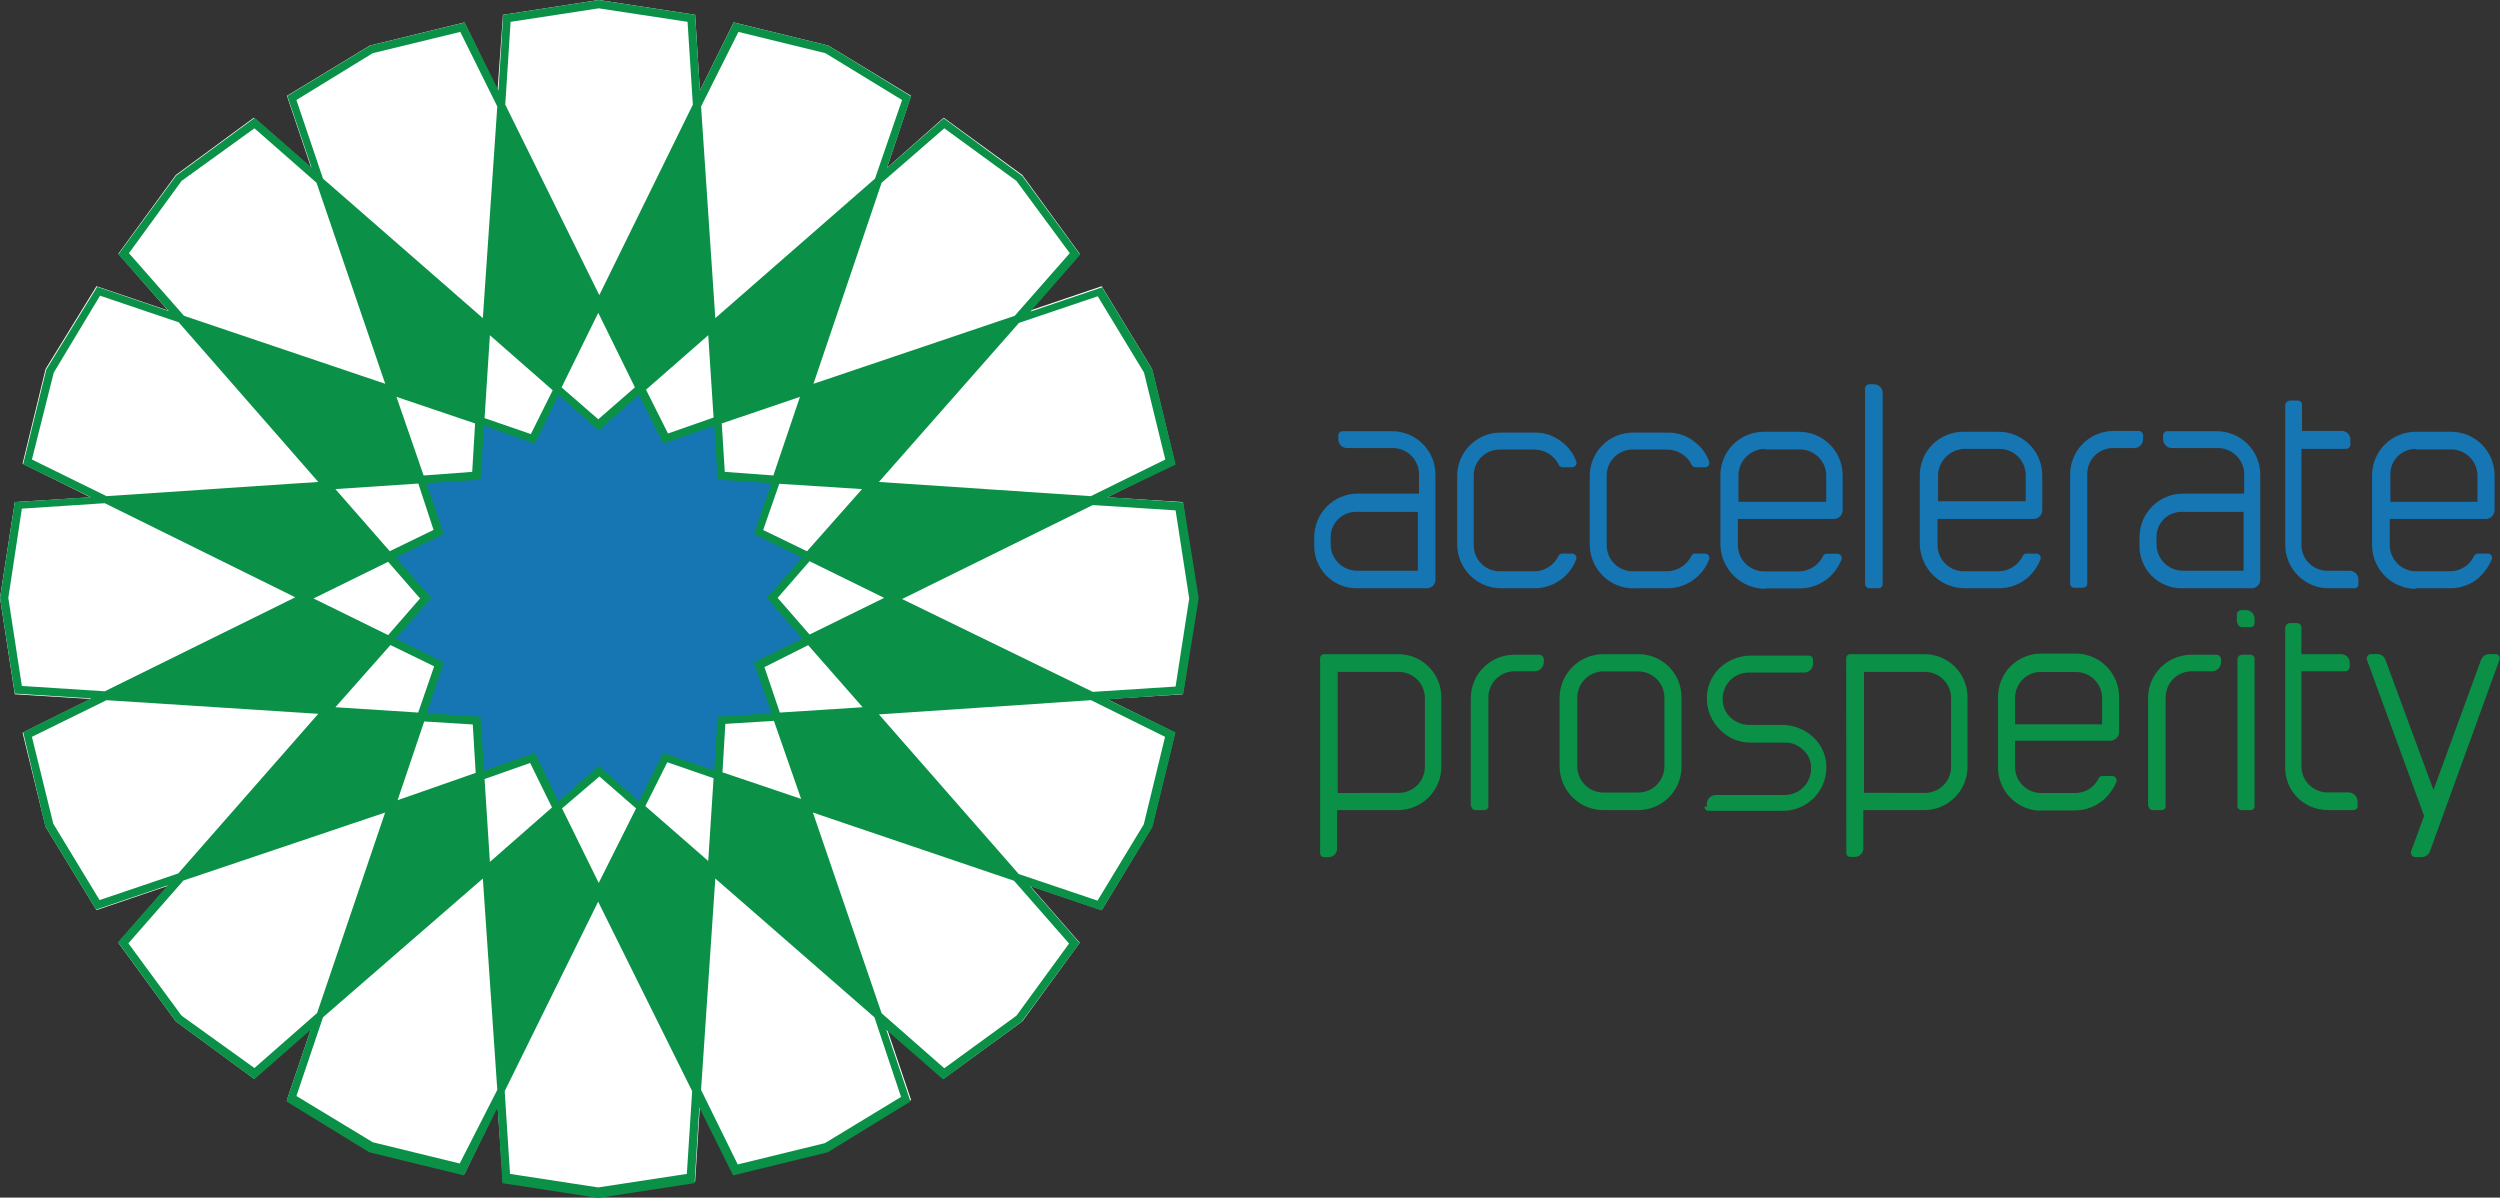 <svg width="167" height="80" viewBox="0 0 167 80" fill="none" xmlns="http://www.w3.org/2000/svg">
<rect x="0" y="0" width="167" height="80" fill="#333333" stroke="none"/>
<g clip-path="url(#clip0_1214_2724)">
<path d="M6.049 33.22L1.506 30.973L3.044 24.649L6.443 19.12L11.225 20.741L7.903 16.95L11.743 11.691L16.957 7.861L20.789 11.22L19.167 6.402L24.706 3.042L31.025 1.498L33.235 6.046L33.598 0.988L39.994 0L46.437 0.988L46.754 6.046L49.01 1.498L55.329 3.042L60.861 6.402L59.246 11.22L63.039 7.861L68.293 11.691L72.124 16.95L68.81 20.741L73.592 19.12L76.953 24.649L78.49 30.973L73.948 33.22L79.008 33.537L79.996 39.938L79.008 46.378L73.948 46.695L78.49 48.942L76.953 55.228L73.592 60.795L68.81 59.174L72.124 62.973L68.293 68.224L63.039 72.054L59.246 68.695L60.861 73.475L55.329 76.873L49.01 78.417L46.754 73.876L46.437 78.927L39.994 79.915L33.598 78.927L33.235 73.876L31.025 78.417L24.706 76.873L19.167 73.475L20.789 68.695L16.957 72.054L11.743 68.224L7.903 62.973L11.225 59.174L6.443 60.795L3.044 55.228L1.506 48.942L6.049 46.695L0.989 46.378L0 39.938L0.989 33.537L6.049 33.22Z" fill="white"/>
<path d="M6.049 33.205L1.545 31.012L3.09 24.687L6.489 19.158L11.271 20.78L7.903 16.988L11.766 11.73L17.019 7.869L20.812 11.189L19.19 6.409L24.721 3.042L31.041 1.498L33.297 6.046L33.613 0.988L39.994 0L46.437 0.988L46.754 6.046L49.01 1.498L55.329 3.042L60.861 6.44L59.246 11.22L63.039 7.9L68.293 11.761L72.155 17.019L68.841 20.811L73.623 19.189L76.991 24.71L78.536 31.035L73.986 33.205L79.046 33.56L80.074 39.961L79.046 46.363L73.986 46.718L78.529 48.927L76.984 55.251L73.584 60.819L68.802 59.197L72.117 62.996L68.254 68.247L63.001 72.108L59.208 68.795L60.822 73.575L55.291 76.973L48.971 78.517L46.715 73.977L46.399 79.035L39.956 80.023L33.559 79.035L33.242 73.977L30.987 78.517L24.667 76.973L19.128 73.575L20.75 68.795L16.996 72.093L11.743 68.232L7.88 62.934L11.202 59.143L6.42 60.764L3.021 55.197L1.545 48.904L6.088 46.656L0.989 46.332L0 39.938L0.989 33.537L6.049 33.205ZM27.943 32.301L22.404 32.672L26.035 36.819L28.962 35.398L27.943 32.301ZM32.725 22.394L32.369 27.93L35.46 28.996L36.92 26.07L32.725 22.394ZM46.283 6.988L45.928 1.459L39.994 0.556L34.108 1.459L33.752 6.988L40.033 19.714L46.283 6.988ZM47.666 27.892L47.31 22.394L43.154 26.031L44.622 28.957L47.666 27.892ZM57.585 32.672L52.054 32.317L50.98 35.405L53.908 36.826L57.585 32.672ZM72.997 46.216L78.529 45.861L79.44 39.977L78.529 34.093L72.997 33.737L60.258 40.015L72.997 46.216ZM52.092 47.599L57.624 47.243L53.985 43.096L51.065 44.564L52.092 47.599ZM47.31 57.514L47.666 51.985L44.576 50.919L43.108 53.846L47.31 57.514ZM33.714 72.888L34.069 78.417L39.956 79.32L45.881 78.417L46.236 72.888L39.956 60.232L33.714 72.888ZM32.369 52.039L32.725 57.575L36.873 53.938L35.413 50.965L32.369 52.039ZM22.404 47.243L27.935 47.599L29.001 44.51L26.081 43.089L22.404 47.243ZM0.556 39.938L1.46 45.822L6.999 46.178L19.723 39.9L6.999 33.614L1.46 33.977L0.556 39.938ZM3.561 55.027L6.652 60.124L11.905 58.347L21.26 47.683L7.115 46.772L2.132 49.22L3.561 55.027ZM7.115 33.143L21.26 32.193L11.936 21.529L6.682 19.753L3.592 24.888L2.132 30.695L7.115 33.143ZM28.298 31.761L31.543 31.521L31.736 28.286L26.483 26.51L28.298 31.761ZM32.254 21.251L33.219 7.112L30.747 2.131L24.899 3.552L19.8 6.68L21.577 11.931L32.254 21.251ZM46.831 7.112L47.782 21.251L58.45 11.931L60.258 6.68L55.136 3.552L49.327 2.131L46.831 7.112ZM48.214 28.286L48.415 31.521L51.66 31.761L53.437 26.51L48.214 28.286ZM58.713 32.193L72.866 33.143L77.841 30.695L76.42 24.888L73.329 19.791L68.069 21.568L58.713 32.193ZM72.881 46.772L58.713 47.722L68.053 58.386L73.314 60.162L76.404 55.066L77.826 49.22L72.881 46.772ZM51.698 48.154L48.454 48.355L48.261 51.591L53.514 53.367L51.698 48.154ZM47.782 58.687L46.831 72.803L49.28 77.784L55.098 76.363L60.189 73.274L58.412 67.954L47.782 58.687ZM33.219 72.803L32.254 58.687L21.577 67.954L19.8 73.212L24.899 76.301L30.709 77.722L33.219 72.803ZM31.775 51.629L31.581 48.394L28.337 48.193L26.56 53.452L31.775 51.629ZM12.129 67.846L16.996 71.344L21.183 67.668L25.726 54.278L12.252 58.819L8.575 63.012L12.129 67.846ZM58.891 67.683L63.078 71.359L67.898 67.846L71.414 63.027L67.736 58.834L54.302 54.278L58.891 67.683ZM67.783 21.096L71.46 16.911L67.898 12.085L63.078 8.571L58.891 12.209L54.34 25.637L67.783 21.096ZM21.144 12.209L16.996 8.571L12.129 12.085L8.614 16.911L12.291 21.096L25.733 25.637L21.144 12.209ZM25.926 42.425L28.059 39.977L25.926 37.529L20.944 39.977L25.926 42.425ZM37.514 25.876L39.964 28.008L42.413 25.876L39.964 20.896L37.514 25.876ZM54.078 37.49L51.946 39.938L54.078 42.386L59.061 39.938L54.078 37.49ZM42.49 54L40.041 51.869L37.545 54L39.994 58.981L42.49 54Z" fill="#0A9147"/>
<path d="M28.5 47.645L32.093 47.877L32.332 51.475L35.731 50.293L37.307 53.529L39.996 51.158L42.684 53.529L44.306 50.293L47.706 51.475L47.945 47.877L51.537 47.645L50.355 44.247L53.592 42.664L51.221 39.938L53.592 37.251L50.355 35.668L51.537 32.278L47.945 32.039L47.706 28.44L44.306 29.629L42.684 26.386L39.996 28.757L37.307 26.386L35.731 29.629L32.332 28.44L32.093 32.039L28.5 32.278L29.644 35.668L26.445 37.251L28.817 39.938L26.445 42.664L29.644 44.247L28.5 47.645Z" fill="#1676B4"/>
<path d="M88.184 56.989C88.183 57.024 88.189 57.06 88.202 57.093C88.215 57.126 88.235 57.157 88.26 57.182C88.286 57.207 88.316 57.227 88.349 57.24C88.383 57.254 88.418 57.26 88.454 57.259H88.732C88.81 57.261 88.887 57.247 88.959 57.218C89.032 57.19 89.097 57.147 89.152 57.092C89.207 57.037 89.25 56.971 89.279 56.899C89.308 56.827 89.322 56.749 89.319 56.672V54.116H93.375C94.139 54.118 94.874 53.818 95.418 53.281C95.962 52.745 96.272 52.015 96.28 51.251V46.572C96.28 46.192 96.205 45.816 96.058 45.465C95.912 45.114 95.697 44.796 95.427 44.529C95.157 44.262 94.837 44.051 94.484 43.909C94.132 43.766 93.755 43.695 93.375 43.699H88.454C88.418 43.699 88.382 43.706 88.349 43.72C88.316 43.734 88.285 43.755 88.26 43.781C88.235 43.807 88.215 43.837 88.202 43.871C88.189 43.905 88.183 43.941 88.184 43.977V56.989ZM89.358 52.973V44.88H93.414C93.878 44.876 94.324 45.056 94.656 45.38C94.987 45.704 95.177 46.147 95.183 46.61V51.243C95.18 51.472 95.132 51.699 95.041 51.909C94.951 52.12 94.82 52.311 94.655 52.471C94.491 52.63 94.297 52.757 94.084 52.841C93.871 52.926 93.643 52.968 93.414 52.965L89.358 52.973ZM98.288 53.838C98.288 53.877 98.296 53.916 98.312 53.952C98.328 53.988 98.351 54.02 98.381 54.046C98.41 54.072 98.444 54.092 98.482 54.104C98.519 54.116 98.558 54.12 98.597 54.116H99.154C99.19 54.117 99.227 54.111 99.26 54.097C99.294 54.083 99.325 54.063 99.35 54.036C99.376 54.01 99.395 53.979 99.408 53.945C99.421 53.911 99.426 53.874 99.424 53.838V46.572C99.428 46.114 99.612 45.676 99.936 45.353C100.259 45.029 100.697 44.846 101.155 44.842H102.53C102.685 44.838 102.833 44.775 102.943 44.666C103.054 44.557 103.119 44.41 103.125 44.255V44.016C103.119 43.944 103.088 43.876 103.037 43.825C102.986 43.774 102.919 43.743 102.847 43.737H101.155C100.389 43.735 99.654 44.036 99.109 44.575C98.565 45.113 98.256 45.845 98.25 46.61V53.877L98.288 53.838ZM107.095 54.116H109.413C110.179 54.12 110.915 53.821 111.461 53.284C112.006 52.747 112.317 52.016 112.326 51.251V46.572C112.326 46.191 112.25 45.814 112.103 45.463C111.956 45.112 111.741 44.794 111.47 44.526C111.199 44.259 110.878 44.048 110.525 43.906C110.172 43.764 109.794 43.694 109.413 43.699H107.095C106.33 43.701 105.596 44.003 105.052 44.54C104.507 45.077 104.195 45.807 104.183 46.572V51.205C104.187 51.975 104.495 52.714 105.041 53.259C105.586 53.804 106.324 54.112 107.095 54.116ZM107.095 44.849H109.413C109.877 44.845 110.323 45.025 110.655 45.349C110.987 45.673 111.176 46.116 111.182 46.579V51.212C111.176 51.676 110.987 52.118 110.655 52.442C110.323 52.767 109.877 52.946 109.413 52.942H107.095C106.638 52.938 106.2 52.755 105.876 52.431C105.553 52.108 105.369 51.67 105.365 51.212V46.579C105.369 46.122 105.553 45.684 105.876 45.361C106.2 45.037 106.638 44.853 107.095 44.849ZM113.855 53.884C113.855 53.924 113.863 53.964 113.879 54C113.896 54.037 113.92 54.069 113.95 54.096C113.98 54.122 114.015 54.142 114.054 54.153C114.092 54.165 114.132 54.168 114.172 54.162H119.085C119.845 54.169 120.577 53.875 121.122 53.346C121.667 52.818 121.982 52.095 121.998 51.336C122.013 50.956 121.948 50.577 121.805 50.224C121.663 49.871 121.446 49.553 121.171 49.29C120.603 48.735 119.841 48.425 119.047 48.425H116.806C116.369 48.413 115.95 48.246 115.624 47.954C115.456 47.805 115.321 47.624 115.226 47.42C115.132 47.217 115.081 46.996 115.076 46.772C115.063 46.535 115.099 46.299 115.18 46.076C115.261 45.853 115.386 45.649 115.547 45.475C115.708 45.302 115.903 45.164 116.12 45.07C116.336 44.976 116.57 44.927 116.806 44.927H120.515C120.592 44.928 120.669 44.913 120.742 44.884C120.814 44.855 120.879 44.812 120.935 44.758C120.99 44.703 121.034 44.638 121.064 44.566C121.094 44.495 121.109 44.417 121.109 44.34V44.062C121.109 44.026 121.102 43.99 121.088 43.957C121.074 43.923 121.053 43.893 121.027 43.868C121.002 43.843 120.971 43.823 120.937 43.81C120.903 43.797 120.867 43.791 120.831 43.792H116.969C116.177 43.795 115.416 44.102 114.844 44.649C114.57 44.921 114.355 45.246 114.213 45.605C114.071 45.964 114.004 46.348 114.017 46.734C114.039 47.49 114.352 48.209 114.89 48.741C115.155 49.015 115.472 49.232 115.822 49.381C116.173 49.529 116.549 49.606 116.93 49.606H119.248C119.466 49.603 119.683 49.643 119.885 49.724C120.088 49.805 120.273 49.925 120.43 50.077C120.602 50.222 120.74 50.403 120.834 50.607C120.929 50.812 120.978 51.034 120.978 51.259C120.991 51.495 120.955 51.731 120.874 51.953C120.793 52.175 120.668 52.378 120.506 52.55C120.345 52.723 120.15 52.861 119.934 52.956C119.717 53.051 119.484 53.102 119.248 53.104H114.612C114.456 53.106 114.307 53.169 114.197 53.278C114.086 53.387 114.021 53.535 114.017 53.691V53.884H113.855ZM123.334 56.973C123.333 57.01 123.34 57.046 123.353 57.08C123.367 57.113 123.388 57.144 123.414 57.169C123.44 57.195 123.471 57.215 123.505 57.227C123.539 57.24 123.576 57.245 123.612 57.243H123.883C123.96 57.245 124.038 57.232 124.11 57.203C124.182 57.174 124.248 57.131 124.303 57.076C124.358 57.021 124.401 56.956 124.43 56.883C124.458 56.811 124.472 56.734 124.47 56.656V54.116H128.526C129.29 54.118 130.024 53.818 130.568 53.281C131.112 52.745 131.422 52.015 131.431 51.251V46.572C131.431 46.192 131.355 45.816 131.209 45.465C131.062 45.114 130.848 44.796 130.578 44.529C130.308 44.262 129.987 44.051 129.635 43.909C129.283 43.766 128.906 43.695 128.526 43.699H123.605C123.568 43.698 123.531 43.704 123.497 43.718C123.463 43.731 123.432 43.752 123.406 43.778C123.38 43.804 123.359 43.835 123.346 43.869C123.332 43.904 123.325 43.94 123.327 43.977L123.334 56.973ZM124.516 52.958V44.88H128.564C129.028 44.876 129.475 45.056 129.806 45.38C130.138 45.704 130.327 46.147 130.334 46.61V51.243C130.33 51.472 130.282 51.699 130.192 51.909C130.101 52.12 129.97 52.311 129.806 52.471C129.641 52.63 129.447 52.757 129.234 52.841C129.021 52.926 128.794 52.968 128.564 52.965L124.516 52.958ZM136.305 54.139H138.623C139.314 54.13 139.98 53.882 140.508 53.436C140.885 53.106 141.181 52.694 141.373 52.232C141.389 52.187 141.395 52.139 141.388 52.093C141.382 52.045 141.364 52.001 141.337 51.962C141.31 51.923 141.273 51.892 141.231 51.87C141.189 51.849 141.142 51.837 141.095 51.838H140.469C140.412 51.831 140.355 51.842 140.305 51.87C140.255 51.898 140.215 51.941 140.191 51.992C140.051 52.284 139.832 52.53 139.559 52.704C139.286 52.877 138.97 52.97 138.646 52.973H136.328C136.099 52.97 135.873 52.922 135.662 52.831C135.451 52.741 135.261 52.61 135.101 52.446C134.941 52.281 134.815 52.087 134.73 51.874C134.645 51.661 134.603 51.434 134.606 51.205V49.483H140.971C141.127 49.479 141.275 49.414 141.385 49.304C141.494 49.193 141.557 49.044 141.559 48.888V46.572C141.56 46.19 141.485 45.811 141.34 45.458C141.194 45.105 140.98 44.784 140.71 44.513C140.441 44.243 140.12 44.028 139.767 43.882C139.414 43.736 139.036 43.66 138.654 43.66H136.336C135.956 43.661 135.58 43.738 135.23 43.885C134.879 44.032 134.562 44.247 134.295 44.518C134.029 44.789 133.819 45.11 133.677 45.462C133.535 45.815 133.465 46.192 133.47 46.572V51.205C133.461 51.587 133.528 51.968 133.668 52.325C133.807 52.681 134.017 53.006 134.284 53.281C134.55 53.556 134.869 53.774 135.222 53.924C135.574 54.074 135.953 54.153 136.336 54.154M136.336 44.888H138.654C139.118 44.884 139.564 45.064 139.896 45.388C140.227 45.712 140.417 46.154 140.423 46.618V48.386H134.606V46.61C134.608 46.153 134.79 45.716 135.112 45.392C135.434 45.068 135.871 44.884 136.328 44.88M143.528 53.838C143.528 53.878 143.536 53.917 143.553 53.954C143.569 53.99 143.593 54.023 143.623 54.05C143.653 54.076 143.689 54.096 143.727 54.107C143.765 54.118 143.806 54.121 143.845 54.116H144.394C144.43 54.117 144.467 54.111 144.5 54.097C144.534 54.083 144.565 54.063 144.59 54.036C144.616 54.01 144.635 53.979 144.648 53.945C144.661 53.911 144.666 53.874 144.664 53.838V46.572C144.668 46.114 144.852 45.676 145.175 45.353C145.499 45.029 145.937 44.846 146.395 44.842H147.77C147.925 44.838 148.073 44.775 148.183 44.666C148.294 44.557 148.359 44.41 148.365 44.255V44.016C148.359 43.944 148.328 43.876 148.277 43.825C148.226 43.774 148.158 43.743 148.086 43.737H146.395C145.629 43.735 144.894 44.036 144.349 44.575C143.805 45.113 143.496 45.845 143.49 46.61V53.877L143.528 53.838ZM149.462 53.838C149.462 53.877 149.472 53.916 149.488 53.952C149.505 53.988 149.529 54.02 149.559 54.047C149.589 54.073 149.623 54.092 149.661 54.104C149.699 54.116 149.739 54.12 149.778 54.116H150.327C150.364 54.117 150.4 54.111 150.435 54.097C150.469 54.083 150.5 54.063 150.526 54.037C150.552 54.011 150.572 53.98 150.586 53.946C150.6 53.911 150.606 53.875 150.605 53.838V44.016C150.606 43.979 150.6 43.942 150.586 43.908C150.572 43.874 150.552 43.843 150.526 43.817C150.5 43.791 150.469 43.77 150.435 43.757C150.4 43.743 150.364 43.736 150.327 43.737H149.778C149.7 43.735 149.624 43.763 149.565 43.814C149.506 43.866 149.469 43.938 149.462 44.016V53.838ZM149.462 41.575C149.462 41.659 149.495 41.74 149.554 41.799C149.614 41.859 149.694 41.892 149.778 41.892H150.327C150.367 41.892 150.406 41.884 150.443 41.868C150.48 41.852 150.512 41.827 150.539 41.797C150.565 41.767 150.585 41.732 150.596 41.694C150.607 41.655 150.611 41.615 150.605 41.575V41.305C150.599 41.155 150.534 41.013 150.424 40.91C150.314 40.808 150.168 40.753 150.018 40.757H149.74C149.663 40.754 149.588 40.781 149.529 40.831C149.47 40.881 149.433 40.951 149.423 41.027V41.575H149.462ZM155.518 54.116H157.21C157.247 54.117 157.284 54.111 157.318 54.097C157.352 54.083 157.383 54.063 157.409 54.037C157.435 54.011 157.456 53.98 157.469 53.946C157.483 53.911 157.489 53.875 157.488 53.838V53.529C157.484 53.373 157.42 53.224 157.31 53.113C157.199 53.002 157.05 52.938 156.893 52.934H155.518C155.287 52.94 155.057 52.899 154.842 52.814C154.627 52.73 154.43 52.603 154.264 52.443C154.098 52.282 153.966 52.089 153.875 51.877C153.784 51.664 153.736 51.436 153.734 51.205V44.842H156.685C156.763 44.834 156.835 44.797 156.886 44.738C156.938 44.679 156.965 44.603 156.963 44.525V44.255C156.959 44.109 156.899 43.969 156.796 43.866C156.692 43.763 156.553 43.703 156.407 43.699H153.734V41.931C153.736 41.854 153.71 41.78 153.659 41.723C153.609 41.666 153.539 41.63 153.463 41.622H152.961C152.881 41.627 152.806 41.661 152.749 41.718C152.692 41.775 152.658 41.85 152.652 41.931V51.197C152.64 51.579 152.705 51.959 152.844 52.315C152.983 52.671 153.193 52.995 153.461 53.267C153.729 53.539 154.049 53.754 154.403 53.899C154.757 54.043 155.136 54.115 155.518 54.108M161.065 56.857C161.049 56.902 161.044 56.95 161.05 56.996C161.056 57.043 161.074 57.088 161.101 57.127C161.128 57.166 161.165 57.197 161.207 57.219C161.249 57.24 161.296 57.251 161.343 57.251H161.768C161.89 57.251 162.01 57.214 162.109 57.143C162.209 57.072 162.284 56.972 162.324 56.857L166.96 44.085C166.978 44.041 166.984 43.993 166.979 43.946C166.974 43.899 166.958 43.854 166.931 43.815C166.904 43.776 166.868 43.744 166.826 43.723C166.783 43.701 166.737 43.69 166.689 43.691H166.295C166.18 43.693 166.067 43.728 165.97 43.79C165.873 43.853 165.796 43.942 165.747 44.046L162.556 52.772L159.335 44.046C159.291 43.938 159.215 43.845 159.117 43.781C159.019 43.718 158.903 43.686 158.786 43.691H158.392C158.345 43.691 158.298 43.702 158.256 43.724C158.214 43.745 158.177 43.777 158.15 43.815C158.123 43.854 158.105 43.899 158.099 43.946C158.093 43.993 158.098 44.041 158.114 44.085L161.93 54.502L161.065 56.857Z" fill="#0A9147"/>
<path d="M90.619 39.297H95.301C95.379 39.299 95.456 39.286 95.528 39.257C95.6 39.228 95.666 39.185 95.721 39.13C95.776 39.075 95.819 39.01 95.848 38.938C95.876 38.865 95.89 38.788 95.888 38.71V31.714C95.889 31.332 95.815 30.954 95.669 30.601C95.524 30.248 95.31 29.927 95.04 29.656C94.77 29.386 94.45 29.171 94.097 29.025C93.744 28.878 93.365 28.803 92.983 28.803H89.677C89.603 28.803 89.532 28.832 89.48 28.884C89.428 28.937 89.399 29.007 89.399 29.081V29.344C89.399 29.421 89.414 29.498 89.444 29.57C89.474 29.642 89.518 29.707 89.573 29.761C89.629 29.816 89.694 29.859 89.766 29.888C89.839 29.917 89.916 29.931 89.993 29.93H93.022C93.486 29.926 93.932 30.106 94.264 30.43C94.595 30.754 94.785 31.197 94.791 31.66V32.973H90.704C90.322 32.972 89.944 33.046 89.59 33.192C89.237 33.337 88.916 33.551 88.645 33.821C88.375 34.09 88.16 34.411 88.014 34.764C87.867 35.116 87.792 35.495 87.792 35.877V36.347C87.775 36.729 87.836 37.11 87.971 37.467C88.105 37.824 88.311 38.151 88.575 38.426C88.839 38.702 89.156 38.921 89.508 39.071C89.859 39.221 90.237 39.298 90.619 39.297ZM90.619 34.193H94.714V38.124H90.619C90.155 38.115 89.712 37.924 89.388 37.592C89.064 37.259 88.885 36.812 88.889 36.347V35.877C88.889 35.651 88.934 35.429 89.021 35.221C89.109 35.014 89.237 34.826 89.398 34.669C89.56 34.513 89.751 34.389 89.96 34.308C90.17 34.226 90.394 34.187 90.619 34.193ZM100.214 39.297H102.532C103.132 39.291 103.716 39.105 104.208 38.761C104.7 38.419 105.077 37.935 105.29 37.374C105.306 37.33 105.311 37.282 105.305 37.235C105.299 37.188 105.281 37.144 105.254 37.105C105.226 37.066 105.19 37.035 105.148 37.013C105.106 36.992 105.059 36.98 105.012 36.981H104.386C104.329 36.972 104.271 36.983 104.221 37.011C104.171 37.039 104.131 37.083 104.108 37.135C103.963 37.441 103.734 37.699 103.448 37.881C103.163 38.063 102.832 38.16 102.493 38.162H100.176C99.945 38.162 99.717 38.116 99.504 38.027C99.292 37.938 99.099 37.807 98.938 37.642C98.777 37.477 98.65 37.282 98.566 37.068C98.481 36.853 98.44 36.624 98.445 36.394V31.761C98.444 31.533 98.488 31.308 98.575 31.098C98.661 30.887 98.789 30.696 98.95 30.535C99.111 30.374 99.302 30.247 99.512 30.16C99.723 30.074 99.948 30.03 100.176 30.031H102.493C102.826 30.03 103.153 30.122 103.438 30.295C103.723 30.468 103.955 30.716 104.108 31.012C104.127 31.07 104.165 31.121 104.214 31.157C104.264 31.193 104.324 31.212 104.386 31.212H105.012C105.059 31.213 105.106 31.202 105.148 31.18C105.19 31.158 105.226 31.127 105.254 31.088C105.281 31.049 105.299 31.005 105.305 30.958C105.311 30.911 105.306 30.863 105.29 30.819C105.12 30.339 104.821 29.917 104.425 29.599C103.902 29.139 103.228 28.889 102.532 28.896H100.214C99.45 28.902 98.719 29.21 98.181 29.752C97.642 30.294 97.34 31.027 97.34 31.791V36.347C97.336 37.124 97.641 37.871 98.186 38.424C98.733 38.977 99.476 39.291 100.253 39.297M109.098 39.297H111.416C112.015 39.29 112.597 39.102 113.087 38.759C113.578 38.416 113.954 37.934 114.166 37.374C114.182 37.33 114.188 37.282 114.181 37.235C114.175 37.188 114.158 37.144 114.13 37.105C114.103 37.066 114.067 37.035 114.024 37.013C113.982 36.992 113.936 36.98 113.888 36.981H113.262C113.206 36.974 113.148 36.985 113.098 37.013C113.048 37.041 113.008 37.083 112.984 37.135C112.835 37.436 112.607 37.691 112.324 37.872C112.041 38.053 111.713 38.153 111.377 38.162H109.06C108.829 38.162 108.601 38.116 108.389 38.027C108.176 37.938 107.983 37.807 107.822 37.642C107.661 37.477 107.534 37.282 107.45 37.068C107.365 36.853 107.324 36.624 107.329 36.394V31.761C107.328 31.533 107.372 31.308 107.459 31.098C107.546 30.887 107.673 30.696 107.834 30.535C107.995 30.374 108.186 30.247 108.396 30.16C108.607 30.074 108.832 30.03 109.06 30.031H111.377C111.709 30.032 112.035 30.124 112.318 30.297C112.601 30.47 112.832 30.717 112.984 31.012C113.004 31.07 113.041 31.121 113.091 31.157C113.141 31.193 113.201 31.212 113.262 31.212H113.888C113.936 31.213 113.982 31.202 114.024 31.18C114.067 31.158 114.103 31.127 114.13 31.088C114.158 31.049 114.175 31.005 114.181 30.958C114.188 30.911 114.182 30.863 114.166 30.819C113.997 30.339 113.697 29.917 113.301 29.599C112.781 29.14 112.11 28.89 111.416 28.896H109.098C108.717 28.895 108.339 28.969 107.986 29.115C107.633 29.26 107.312 29.474 107.042 29.744C106.772 30.014 106.558 30.334 106.413 30.687C106.267 31.04 106.193 31.418 106.194 31.799V36.355C106.19 37.131 106.493 37.877 107.037 38.429C107.581 38.982 108.323 39.297 109.098 39.305M117.944 39.305H120.262C120.953 39.299 121.62 39.051 122.147 38.602C122.529 38.271 122.826 37.852 123.012 37.382C123.028 37.338 123.033 37.29 123.027 37.243C123.021 37.196 123.003 37.151 122.976 37.113C122.949 37.074 122.912 37.042 122.87 37.021C122.828 36.999 122.781 36.988 122.734 36.988H122.062C122.005 36.981 121.947 36.993 121.897 37.02C121.847 37.048 121.808 37.091 121.784 37.143C121.636 37.445 121.408 37.701 121.124 37.882C120.841 38.063 120.513 38.163 120.177 38.17H117.859C117.626 38.171 117.396 38.126 117.181 38.037C116.966 37.949 116.77 37.819 116.606 37.654C116.441 37.49 116.311 37.294 116.222 37.08C116.134 36.864 116.089 36.634 116.09 36.402V34.664H122.502C122.58 34.665 122.658 34.651 122.73 34.621C122.802 34.591 122.867 34.547 122.922 34.492C122.977 34.436 123.02 34.37 123.049 34.298C123.078 34.225 123.091 34.148 123.089 34.069V31.753C123.089 31.368 123.013 30.987 122.865 30.632C122.716 30.276 122.499 29.954 122.225 29.683C121.951 29.413 121.627 29.199 121.27 29.054C120.913 28.91 120.531 28.838 120.146 28.842H117.828C117.446 28.842 117.068 28.917 116.715 29.064C116.362 29.21 116.041 29.424 115.771 29.695C115.502 29.965 115.288 30.286 115.142 30.639C114.997 30.993 114.922 31.371 114.923 31.753V36.432C114.953 37.206 115.279 37.939 115.834 38.48C116.389 39.02 117.131 39.327 117.905 39.336M117.905 30.023H120.223C120.687 30.019 121.133 30.199 121.465 30.523C121.796 30.847 121.986 31.289 121.992 31.753V33.521H116.129V31.714C116.143 31.253 116.335 30.816 116.664 30.493C116.994 30.171 117.436 29.988 117.898 29.985M124.588 38.988C124.587 39.029 124.594 39.07 124.609 39.108C124.624 39.146 124.647 39.18 124.676 39.209C124.705 39.238 124.739 39.261 124.777 39.276C124.815 39.291 124.856 39.298 124.897 39.297H125.492C125.53 39.297 125.568 39.288 125.603 39.271C125.638 39.255 125.67 39.231 125.695 39.202C125.72 39.173 125.74 39.139 125.751 39.102C125.763 39.066 125.766 39.027 125.762 38.988V26.255C125.763 26.177 125.749 26.101 125.72 26.029C125.69 25.957 125.647 25.892 125.592 25.837C125.538 25.783 125.473 25.74 125.401 25.71C125.329 25.681 125.252 25.667 125.175 25.668H124.897C124.819 25.666 124.744 25.693 124.687 25.745C124.629 25.797 124.594 25.869 124.588 25.946V38.988ZM131.232 39.297H133.549C134.243 39.292 134.913 39.043 135.442 38.595C135.82 38.261 136.114 37.843 136.3 37.374C136.317 37.331 136.324 37.283 136.319 37.236C136.314 37.189 136.297 37.144 136.271 37.105C136.244 37.066 136.208 37.034 136.166 37.012C136.123 36.991 136.077 36.98 136.029 36.981H135.396C135.34 36.973 135.283 36.984 135.234 37.012C135.185 37.04 135.147 37.083 135.125 37.135C134.976 37.438 134.746 37.693 134.462 37.874C134.177 38.055 133.848 38.155 133.511 38.162H131.193C130.96 38.163 130.73 38.118 130.515 38.03C130.3 37.941 130.104 37.811 129.94 37.647C129.775 37.482 129.645 37.287 129.557 37.072C129.468 36.857 129.423 36.626 129.424 36.394V34.664H135.828C135.907 34.665 135.985 34.651 136.057 34.621C136.13 34.591 136.196 34.548 136.251 34.492C136.307 34.437 136.35 34.371 136.38 34.298C136.41 34.226 136.424 34.148 136.423 34.069V31.753C136.423 31.367 136.347 30.986 136.198 30.63C136.049 30.274 135.831 29.951 135.557 29.681C135.282 29.41 134.956 29.196 134.598 29.052C134.241 28.908 133.858 28.837 133.472 28.842H131.154C130.388 28.84 129.652 29.14 129.106 29.678C128.561 30.216 128.25 30.948 128.242 31.714V36.394C128.272 37.169 128.599 37.903 129.155 38.444C129.712 38.984 130.456 39.29 131.232 39.297ZM131.232 29.985H133.549C134.013 29.98 134.46 30.16 134.791 30.484C135.123 30.808 135.312 31.251 135.318 31.714V33.483H129.463V31.714C129.482 31.255 129.676 30.821 130.005 30.499C130.333 30.178 130.772 29.994 131.232 29.985ZM138.285 38.988C138.284 39.025 138.29 39.061 138.304 39.095C138.318 39.129 138.338 39.159 138.364 39.185C138.391 39.21 138.422 39.23 138.456 39.243C138.49 39.255 138.527 39.261 138.563 39.259H139.15C139.186 39.26 139.222 39.254 139.256 39.24C139.29 39.227 139.321 39.208 139.346 39.182C139.372 39.157 139.393 39.127 139.407 39.094C139.421 39.06 139.428 39.025 139.428 38.988V31.66C139.426 31.433 139.47 31.207 139.556 30.996C139.642 30.785 139.769 30.594 139.931 30.433C140.092 30.271 140.283 30.144 140.494 30.058C140.705 29.972 140.931 29.928 141.159 29.93H142.573C142.727 29.927 142.874 29.863 142.983 29.754C143.093 29.645 143.156 29.498 143.16 29.344V29.066C143.154 28.988 143.118 28.917 143.061 28.865C143.003 28.813 142.928 28.785 142.851 28.788H141.159C140.39 28.796 139.655 29.108 139.117 29.657C138.578 30.206 138.279 30.946 138.285 31.714V38.988ZM145.717 39.297H150.398C150.476 39.298 150.553 39.284 150.624 39.255C150.696 39.226 150.761 39.182 150.816 39.128C150.871 39.073 150.914 39.008 150.943 38.936C150.972 38.865 150.987 38.788 150.986 38.71V31.714C150.987 31.332 150.912 30.953 150.766 30.599C150.62 30.245 150.405 29.924 150.135 29.654C149.864 29.383 149.543 29.169 149.189 29.023C148.835 28.877 148.456 28.802 148.073 28.803H144.774C144.738 28.802 144.701 28.808 144.667 28.822C144.632 28.836 144.601 28.856 144.575 28.882C144.549 28.908 144.529 28.939 144.515 28.974C144.502 29.008 144.495 29.044 144.496 29.081V29.344C144.496 29.421 144.512 29.498 144.542 29.57C144.572 29.642 144.616 29.707 144.671 29.761C144.726 29.816 144.792 29.859 144.864 29.888C144.936 29.917 145.013 29.931 145.091 29.93H148.112C148.344 29.924 148.575 29.964 148.792 30.048C149.008 30.132 149.206 30.258 149.374 30.419C149.541 30.58 149.675 30.773 149.767 30.986C149.86 31.199 149.909 31.428 149.912 31.66V32.973H145.825C145.055 32.973 144.316 33.279 143.771 33.823C143.226 34.368 142.92 35.106 142.92 35.877V36.347C142.901 36.73 142.961 37.111 143.094 37.469C143.228 37.828 143.434 38.155 143.698 38.431C143.963 38.707 144.281 38.926 144.634 39.075C144.986 39.224 145.365 39.3 145.748 39.297M145.748 34.193H149.873V38.124H145.786C145.322 38.115 144.879 37.924 144.555 37.592C144.231 37.259 144.052 36.812 144.056 36.347V35.877C144.053 35.651 144.095 35.426 144.182 35.218C144.268 35.009 144.396 34.82 144.558 34.662C144.72 34.504 144.913 34.382 145.124 34.301C145.335 34.22 145.56 34.184 145.786 34.193M155.574 39.297H157.266C157.303 39.3 157.339 39.294 157.373 39.281C157.408 39.269 157.439 39.249 157.465 39.224C157.491 39.198 157.512 39.167 157.525 39.134C157.539 39.1 157.546 39.063 157.544 39.027V38.71C157.541 38.556 157.477 38.409 157.368 38.3C157.259 38.191 157.112 38.127 156.957 38.124H155.536C155.303 38.134 155.07 38.097 154.851 38.015C154.632 37.932 154.433 37.806 154.265 37.645C154.096 37.483 153.963 37.289 153.872 37.074C153.781 36.858 153.735 36.627 153.736 36.394V29.985H156.726C156.804 29.979 156.877 29.942 156.929 29.883C156.981 29.824 157.008 29.747 157.004 29.668V29.344C157.002 29.198 156.944 29.059 156.841 28.955C156.739 28.852 156.601 28.792 156.455 28.788H153.774V27.027C153.774 26.988 153.765 26.95 153.748 26.915C153.732 26.881 153.709 26.849 153.68 26.824C153.65 26.798 153.616 26.779 153.58 26.768C153.543 26.756 153.504 26.753 153.465 26.757H152.963C152.889 26.761 152.818 26.79 152.762 26.838C152.706 26.887 152.668 26.954 152.654 27.027V36.394C152.654 37.164 152.96 37.902 153.505 38.447C154.05 38.991 154.789 39.297 155.559 39.297M161.345 39.297H163.702C164.393 39.292 165.06 39.043 165.587 38.595C165.957 38.253 166.252 37.837 166.452 37.374C166.47 37.331 166.477 37.283 166.471 37.236C166.466 37.189 166.45 37.144 166.423 37.105C166.396 37.066 166.36 37.034 166.318 37.012C166.276 36.991 166.229 36.98 166.181 36.981H165.548C165.491 36.975 165.434 36.987 165.385 37.014C165.335 37.042 165.295 37.084 165.27 37.135C165.132 37.432 164.915 37.685 164.642 37.866C164.369 38.047 164.052 38.15 163.725 38.162H161.368C160.905 38.156 160.462 37.967 160.138 37.635C159.814 37.304 159.634 36.857 159.638 36.394V34.664H166.042C166.121 34.665 166.199 34.651 166.271 34.621C166.344 34.591 166.41 34.548 166.465 34.492C166.521 34.437 166.565 34.371 166.594 34.298C166.624 34.226 166.638 34.148 166.637 34.069V31.753C166.638 31.37 166.564 30.991 166.418 30.638C166.272 30.284 166.057 29.963 165.786 29.692C165.516 29.422 165.194 29.207 164.841 29.061C164.487 28.915 164.107 28.841 163.725 28.842H161.368C160.986 28.841 160.607 28.915 160.253 29.061C159.899 29.207 159.577 29.422 159.307 29.692C159.036 29.963 158.822 30.284 158.676 30.638C158.53 30.991 158.455 31.37 158.456 31.753V36.432C158.462 37.202 158.771 37.938 159.316 38.481C159.861 39.025 160.599 39.332 161.368 39.336M161.368 30.023H163.725C164.189 30.019 164.635 30.199 164.967 30.523C165.298 30.847 165.488 31.289 165.494 31.753V33.521H159.677V31.714C159.67 31.489 159.71 31.264 159.792 31.054C159.874 30.844 159.998 30.652 160.156 30.491C160.314 30.33 160.502 30.202 160.711 30.115C160.919 30.028 161.143 29.983 161.368 29.985" fill="#1676B4"/>
</g>
<defs>
<clipPath id="clip0_1214_2724">
<rect width="167" height="80" fill="white"/>
</clipPath>
</defs>
</svg>
